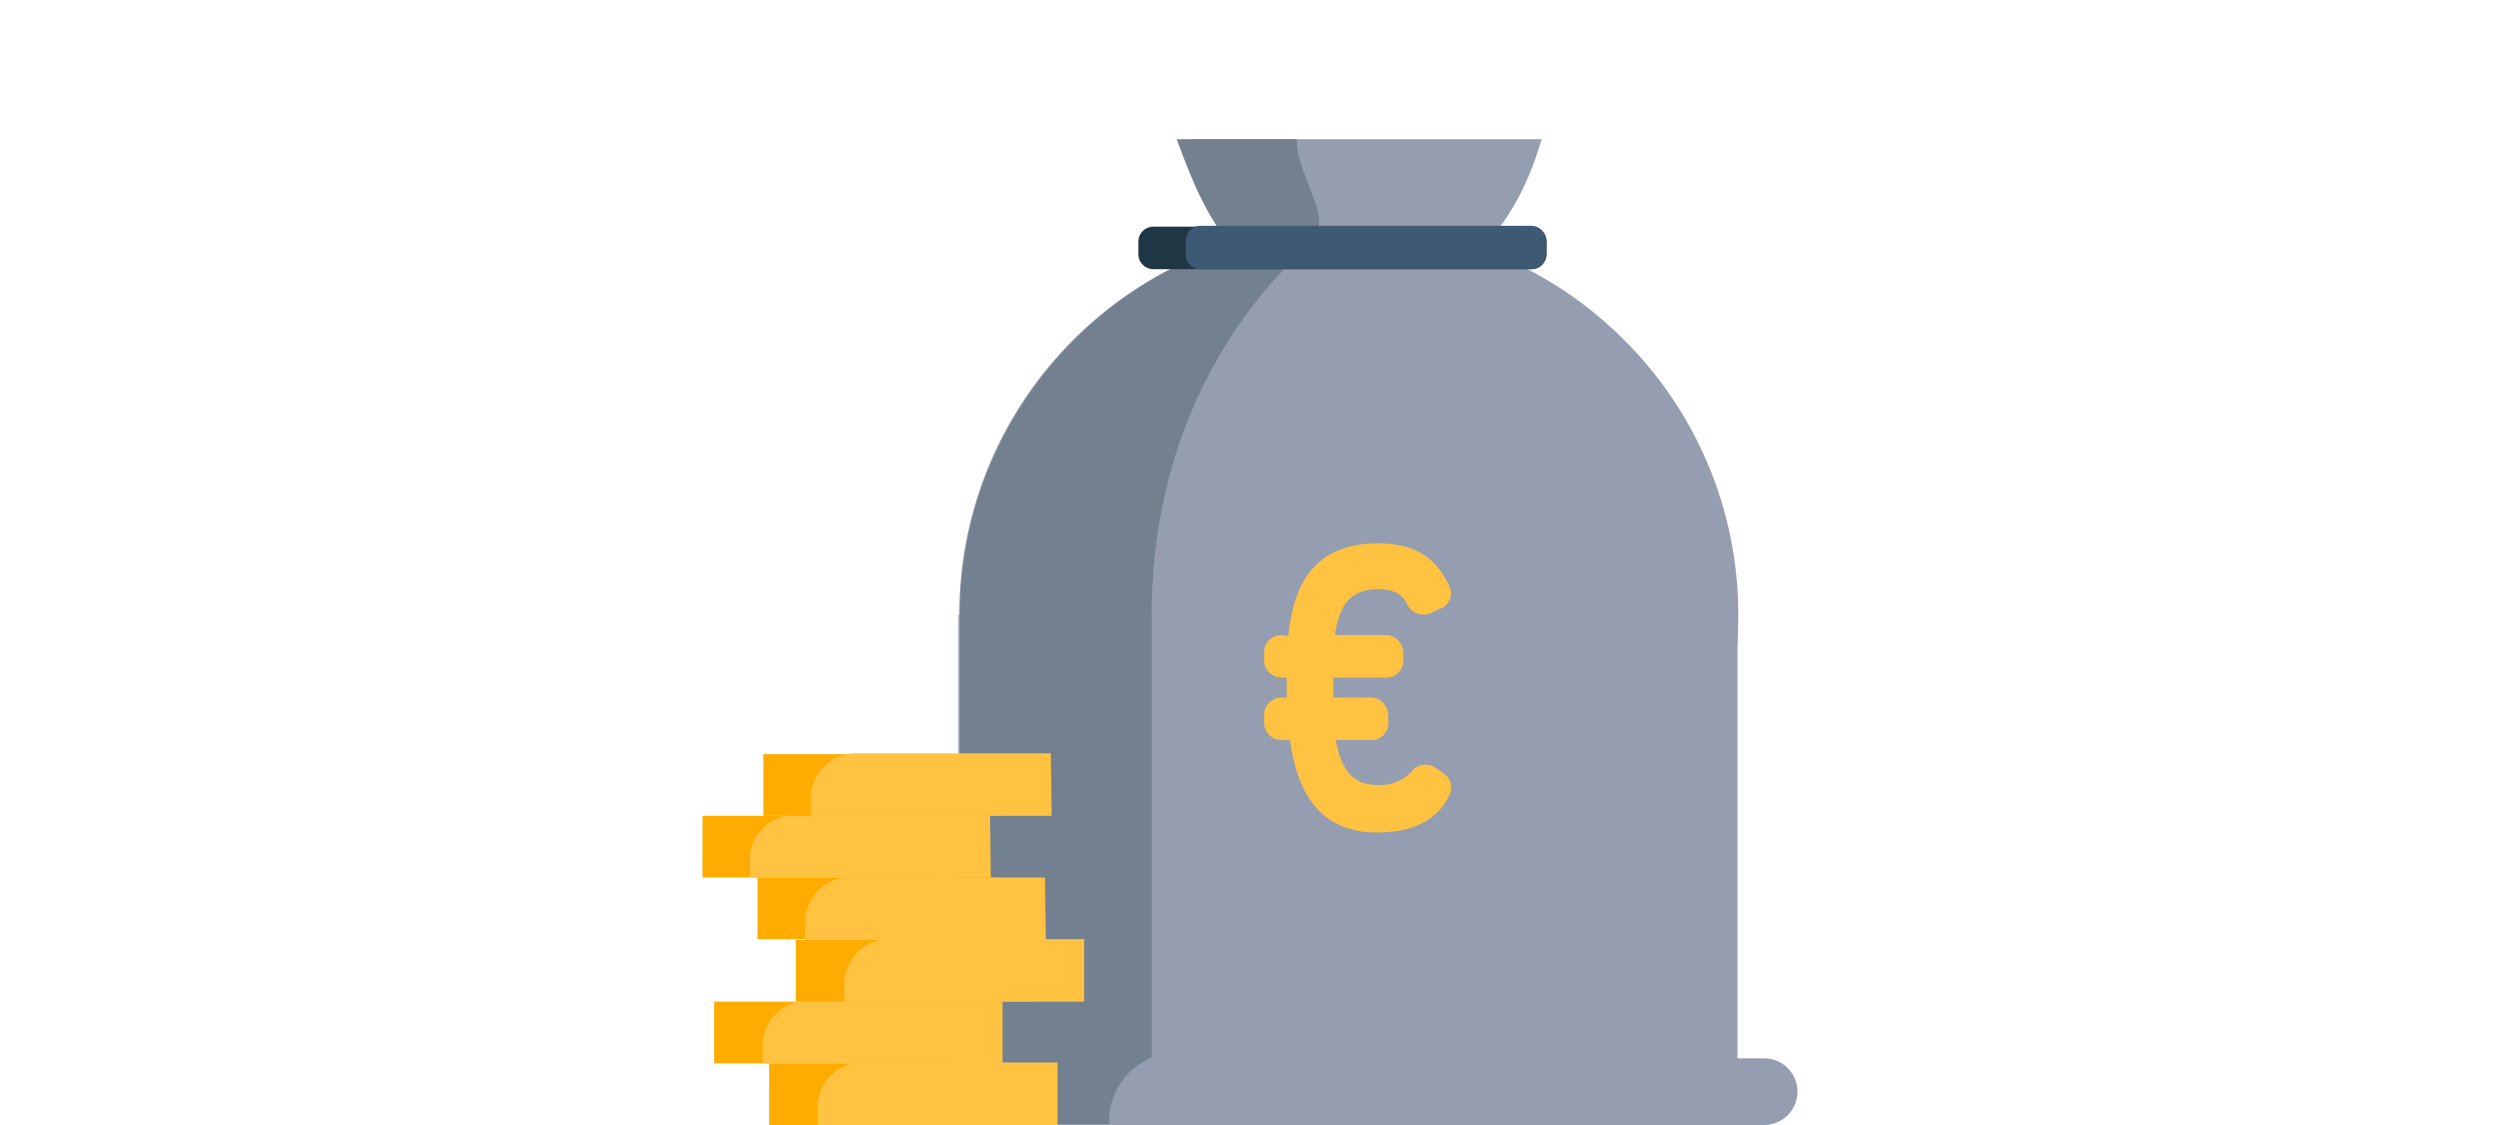 <?xml version="1.0" encoding="utf-8"?>
<!-- Generator: Adobe Illustrator 23.0.3, SVG Export Plug-In . SVG Version: 6.00 Build 0)  -->
<svg version="1.1" id="Ebene_1" xmlns="http://www.w3.org/2000/svg" xmlns:xlink="http://www.w3.org/1999/xlink" x="0px" y="0px"
	 viewBox="0 0 300 135" style="enable-background:new 0 0 300 135;" xml:space="preserve">
<style type="text/css">
	.st0{clip-path:url(#SVGID_2_);fill:#949EB0;}
	.st1{fill:#949EB0;}
	.st2{clip-path:url(#SVGID_4_);fill:#949EB0;}
	.st3{clip-path:url(#SVGID_4_);fill:#73808F;}
	.st4{clip-path:url(#SVGID_4_);fill:#1F3645;}
	.st5{clip-path:url(#SVGID_4_);fill:#3D5973;}
	.st6{clip-path:url(#SVGID_4_);fill:#FFC241;}
	.st7{fill:#FFAB00;}
	.st8{clip-path:url(#SVGID_6_);fill:#FFC241;}
	.st9{clip-path:url(#SVGID_8_);fill:#FFC241;}
	.st10{clip-path:url(#SVGID_10_);fill:#FFC241;}
	.st11{clip-path:url(#SVGID_12_);fill:#FFC241;}
	.st12{clip-path:url(#SVGID_14_);fill:#FFC241;}
	.st13{clip-path:url(#SVGID_16_);fill:#FFC241;}
</style>
<g>
	<defs>
		<rect id="SVGID_1_" x="84.3" y="16.7" width="131.5" height="118.3"/>
	</defs>
	<clipPath id="SVGID_2_">
		<use xlink:href="#SVGID_1_"  style="overflow:visible;"/>
	</clipPath>
	<path class="st0" d="M185,16.7c-4,13.8-12.6,19-23.1,19c-10.5,0-19-8.5-19-19H185z"/>
</g>
<rect x="115" y="73.8" class="st1" width="93.5" height="58.3"/>
<g>
	<defs>
		<rect id="SVGID_3_" x="84.3" y="16.7" width="131.5" height="118.3"/>
	</defs>
	<clipPath id="SVGID_4_">
		<use xlink:href="#SVGID_3_"  style="overflow:visible;"/>
	</clipPath>
	<path class="st2" d="M208.6,73.8c0,25.8-20.9,46.7-46.8,46.7c-25.8,0-46.7-20.9-46.7-46.7s20.9-46.7,46.8-46.7l0,0
		C187.6,27.1,208.6,48,208.6,73.8"/>
	<path class="st2" d="M211.7,135h-101c-2.2,0-4-1.8-4-4s1.8-4,4-4h101c2.2,0,4,1.8,4,4C215.7,133.2,213.9,135,211.7,135"/>
	<path class="st3" d="M138.2,126.9V73.8c0-30,19.1-44.4,19.1-44.5c3-3.3-1.7-7.8-1.7-12.6h-14.4c1.7,4.6,3.5,9.2,6.5,12.6
		c-19.3,6.2-32.5,24.2-32.5,44.5v53.1h-4.3c-2.2,0-4,1.8-4,4c0,2.2,1.8,4,4,4h22.2C132.9,131.5,135,128.2,138.2,126.9"/>
	<path class="st4" d="M183.8,32.3h-45.4c-1,0-1.8-0.8-1.8-1.8v-1.5c0-1,0.8-1.8,1.8-1.8c0,0,0,0,0,0h45.4c1,0,1.8,0.8,1.8,1.8v1.5
		C185.6,31.5,184.7,32.3,183.8,32.3"/>
	<path class="st5" d="M183.9,32.3H144c-0.9,0-1.7-0.8-1.7-1.7v-1.8c0-0.9,0.8-1.7,1.7-1.7l0,0h39.8c0.9,0,1.7,0.8,1.7,1.7v1.7
		C185.6,31.5,184.8,32.3,183.9,32.3"/>
	<path class="st6" d="M154.6,76.3c0.6-5.8,2.8-11.1,10.8-11.1c5,0,7.2,2.3,8.5,5.1c0.5,1,0.1,2.2-0.9,2.7c0,0,0,0-0.1,0l-1.3,0.6
		c-1,0.4-2.2,0-2.7-1c-0.6-1.4-1.8-1.9-3.7-1.9c-3.4,0-4.6,2.4-5,5.5h6.1c1.1,0,2,0.9,2.1,2v1.1c0,1.1-0.9,2-2,2c0,0,0,0-0.1,0H160
		v2.4h4.5c1.1,0,2,0.9,2.1,2v1.1c0,1.1-0.9,2-2,2c0,0,0,0-0.1,0h-4.2c0.6,3.5,2,5.4,5,5.4c1.5,0.1,3.1-0.5,4.1-1.6
		c0.6-0.9,1.9-1.1,2.8-0.5l0.9,0.6c1,0.6,1.3,1.8,0.8,2.8c0,0,0,0,0,0c-0.8,1.5-2.6,4.4-8.7,4.4c-7.1,0-9.6-5.2-10.4-11.1h-1
		c-1.1,0-2-0.8-2.1-1.9c0,0,0,0,0-0.1v-1.1c0-1.1,1-2,2.1-2h0.6v-2.4h-0.6c-1.1,0-2-0.8-2.1-1.9c0,0,0,0,0-0.1v-1.1c0-1.1,1-2,2.1-2
		L154.6,76.3z"/>
</g>
<rect x="90.9" y="105.3" class="st7" width="28.8" height="7.4"/>
<g>
	<defs>
		<rect id="SVGID_5_" x="84.3" y="16.7" width="131.5" height="118.3"/>
	</defs>
	<clipPath id="SVGID_6_">
		<use xlink:href="#SVGID_5_"  style="overflow:visible;"/>
	</clipPath>
	<path class="st8" d="M125.5,112.8H96.6c0,0,0-0.9,0-1.9c-0.1-2.9,2.1-5.4,5-5.6c0.2,0,0.3,0,0.5,0h23.3L125.5,112.8z"/>
</g>
<rect x="84.3" y="97.9" class="st7" width="28.8" height="7.4"/>
<g>
	<defs>
		<rect id="SVGID_7_" x="84.3" y="16.7" width="131.5" height="118.3"/>
	</defs>
	<clipPath id="SVGID_8_">
		<use xlink:href="#SVGID_7_"  style="overflow:visible;"/>
	</clipPath>
	<path class="st9" d="M118.9,105.3H90v-1.9c-0.2-2.9,2.1-5.4,5-5.6c0.2,0,0.3,0,0.5,0h23.3L118.9,105.3z"/>
</g>
<rect x="91.6" y="90.5" class="st7" width="28.8" height="7.4"/>
<g>
	<defs>
		<rect id="SVGID_9_" x="84.3" y="16.7" width="131.5" height="118.3"/>
	</defs>
	<clipPath id="SVGID_10_">
		<use xlink:href="#SVGID_9_"  style="overflow:visible;"/>
	</clipPath>
	<path class="st10" d="M126.2,97.9H97.3v-1.9c-0.1-2.9,2.1-5.4,5-5.6c0.2,0,0.3,0,0.5,0h23.3L126.2,97.9z"/>
</g>
<rect x="92.3" y="127.6" class="st7" width="28.8" height="7.4"/>
<g>
	<defs>
		<rect id="SVGID_11_" x="84.3" y="16.7" width="131.5" height="118.3"/>
	</defs>
	<clipPath id="SVGID_12_">
		<use xlink:href="#SVGID_11_"  style="overflow:visible;"/>
	</clipPath>
	<path class="st11" d="M126.9,135H98.1v-1.9c-0.1-2.9,2.1-5.4,5-5.6c0.2,0,0.3,0,0.5,0h23.3V135z"/>
</g>
<rect x="85.7" y="120.2" class="st7" width="28.8" height="7.4"/>
<g>
	<defs>
		<rect id="SVGID_13_" x="84.3" y="16.7" width="131.5" height="118.3"/>
	</defs>
	<clipPath id="SVGID_14_">
		<use xlink:href="#SVGID_13_"  style="overflow:visible;"/>
	</clipPath>
	<path class="st12" d="M120.3,127.6H91.5v-1.9c-0.1-2.9,2.1-5.4,5-5.6c0.2,0,0.3,0,0.5,0h23.3L120.3,127.6z"/>
</g>
<rect x="95.5" y="112.8" class="st7" width="28.8" height="7.4"/>
<g>
	<defs>
		<rect id="SVGID_15_" x="84.3" y="16.7" width="131.5" height="118.3"/>
	</defs>
	<clipPath id="SVGID_16_">
		<use xlink:href="#SVGID_15_"  style="overflow:visible;"/>
	</clipPath>
	<path class="st13" d="M130.1,120.2h-28.8v-1.9c-0.1-2.9,2.1-5.4,5-5.6c0.2,0,0.3,0,0.5,0h23.3L130.1,120.2z"/>
</g>
</svg>
